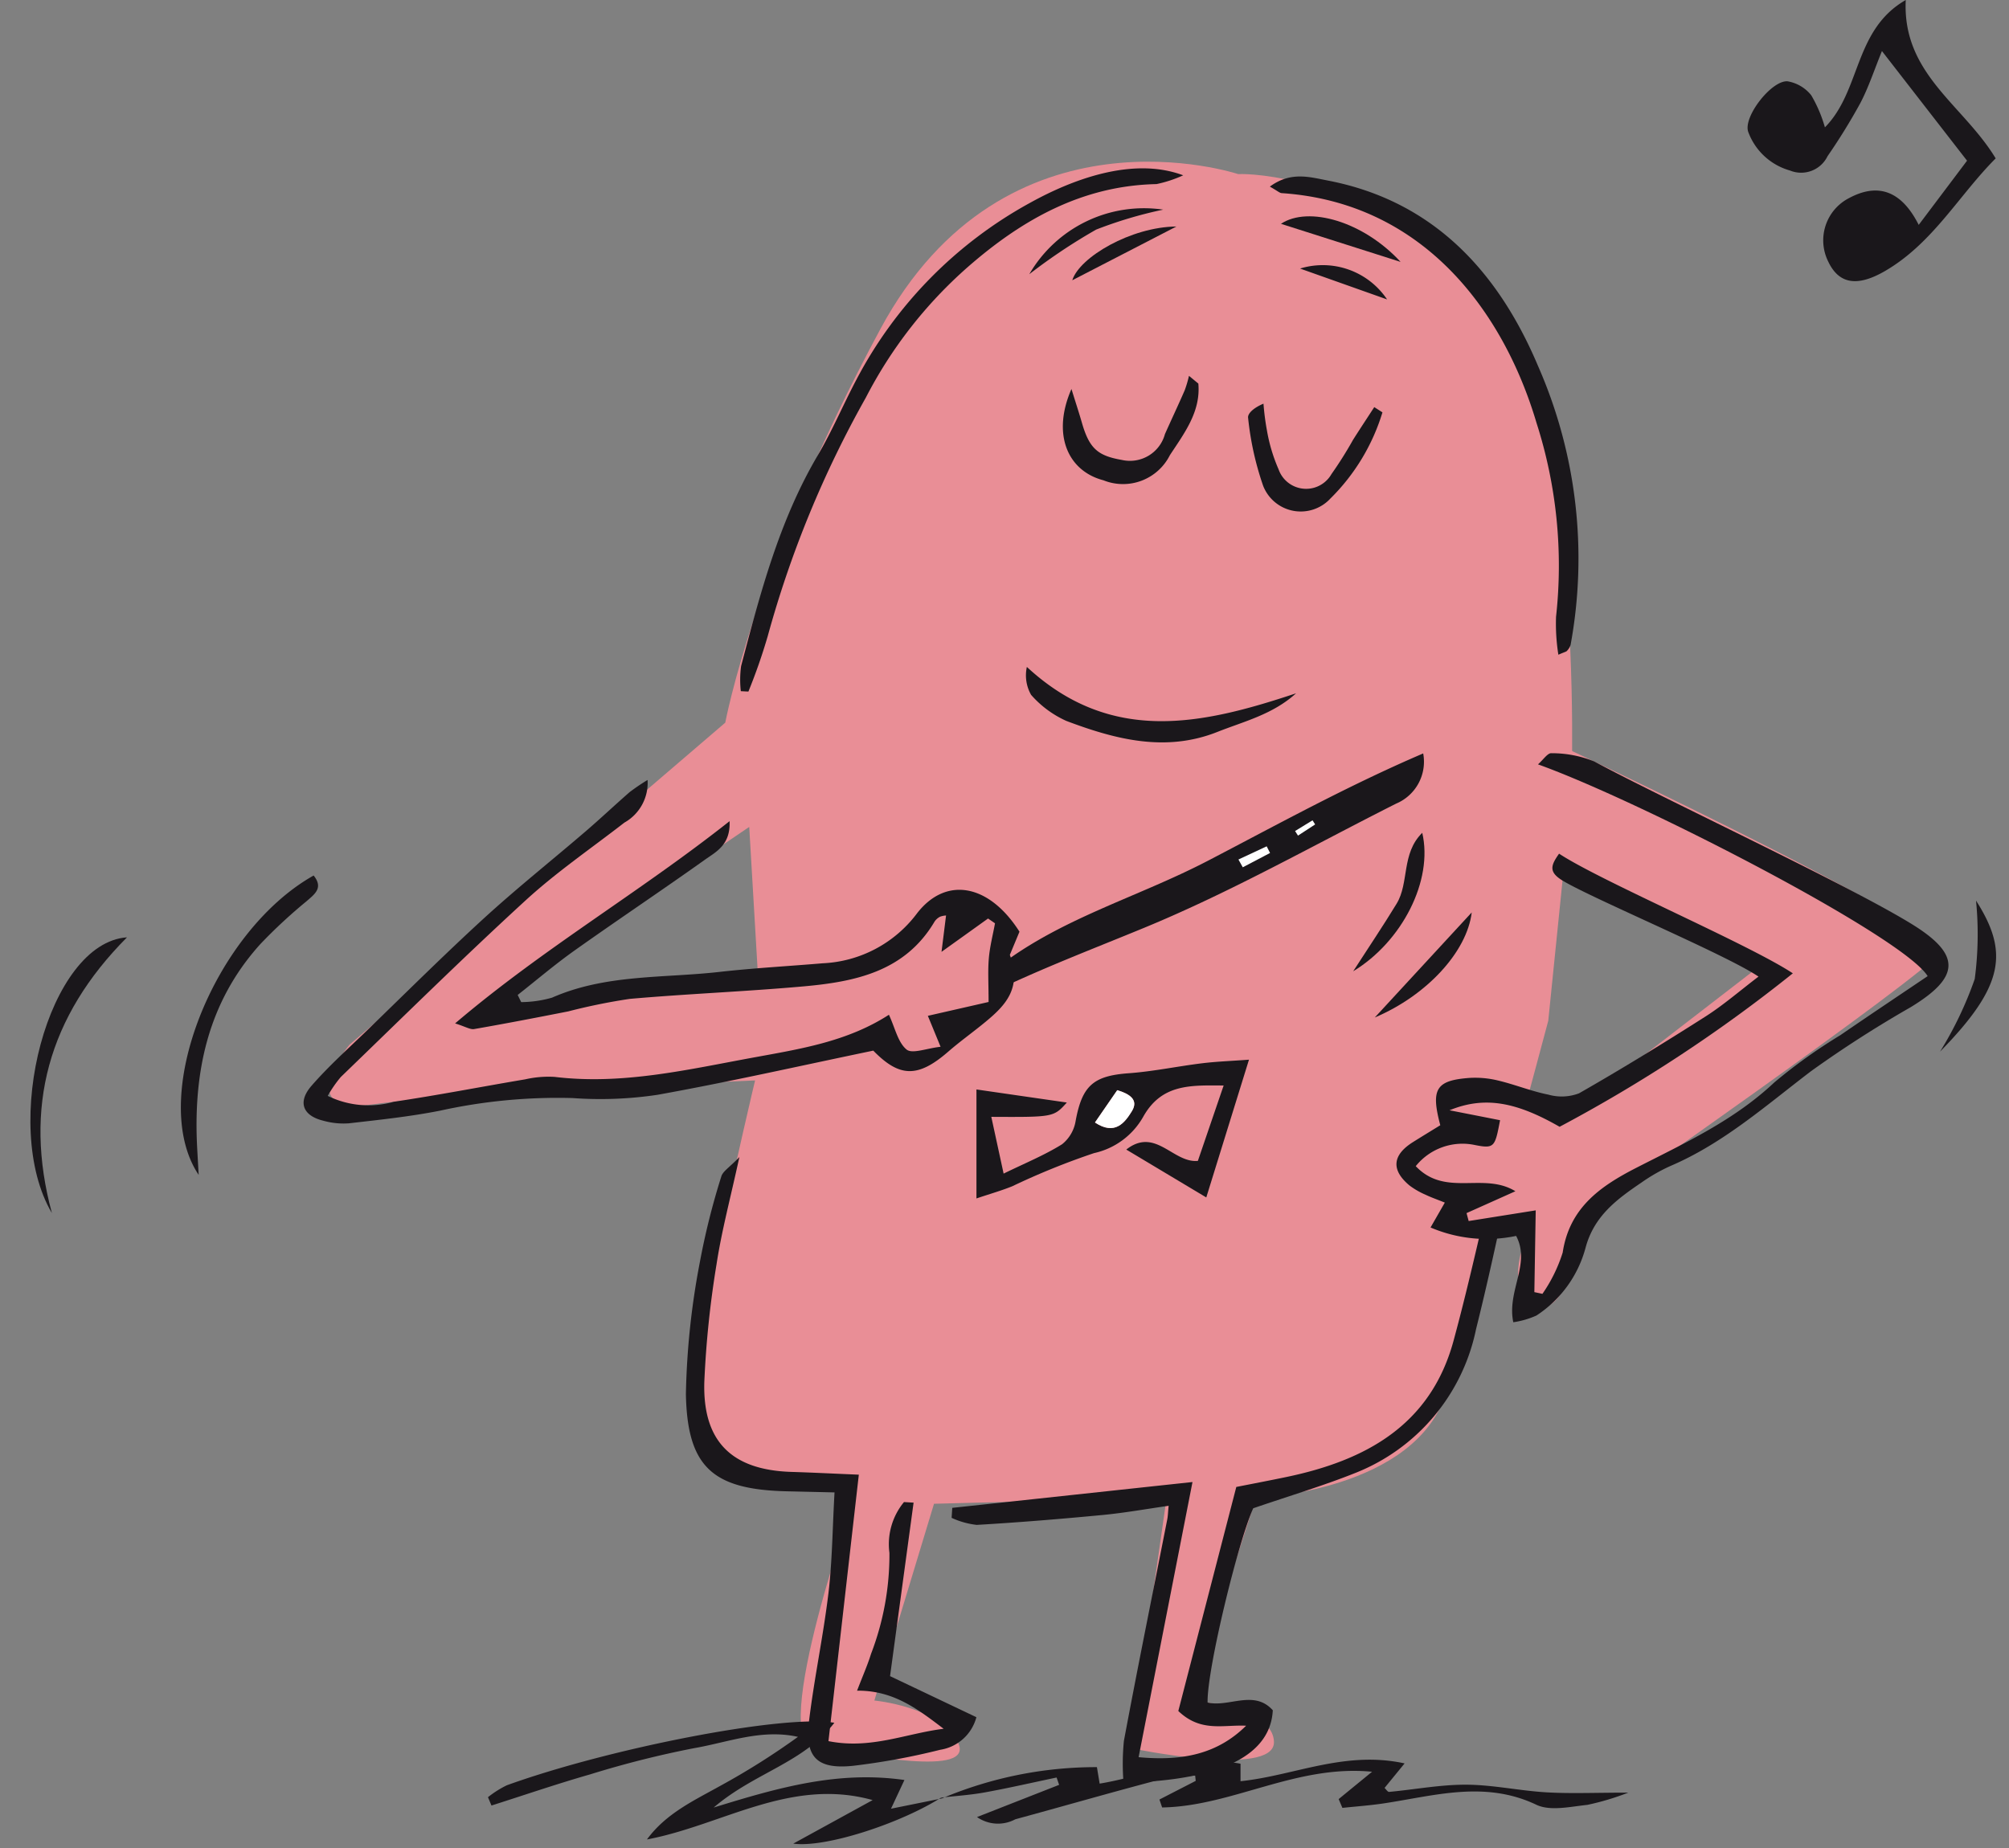 <svg xmlns="http://www.w3.org/2000/svg" xmlns:xlink="http://www.w3.org/1999/xlink" width="121.887" height="112.144" viewBox="0 0 121.887 112.144"><rect x="0" y="0" width="121.887" height="112.144" fill="#808080" stroke="none"/><defs><style>.cls-1{fill:none;}.cls-2{clip-path:url(#clip-path);}.cls-3{clip-path:url(#clip-path-2);}.cls-4{fill:#e98e96;}.cls-5{fill:#1a171b;}.cls-6{fill:#fff;}</style><clipPath id="clip-path"><rect class="cls-1" width="121.887" height="112.144"/></clipPath><clipPath id="clip-path-2"><rect class="cls-1" x="-14.057" y="-23.204" width="161.56" height="157.737"/></clipPath></defs><g id="Kretslopp"><g class="cls-2"><g class="cls-3"><path class="cls-4" d="M95.331,48.204S96.436,21.294,88.623,15.77s-13.504-5.206-13.504-5.206S61.008,5.86,53.41,19.971s-9.408,23.88-9.408,23.88L21.209,63.388S17.59,67.73,22.656,67.007,45.812,65.56,45.812,65.56s-4.704,19.538-3.618,21.709,9.769,3.256,9.769,3.256-5.427,15.197-2.533,15.558,9.769,1.809,8.684-.362-5.066-2.533-5.066-2.533l3.619-11.94,14.111-.362-2.17,15.196s8.683,1.809,8.683-.362-5.066-2.533-5.066-2.533l3.98-12.302s9.769-.362,11.578-6.513S93.934,61.941,93.934,61.941m-64.893-.637L45.456,50.177l.552,9.391Z"/><path class="cls-5" d="M61.267,57.942c.759,2.019-.284,3.078-1.472,4.061-.747.618-1.54,1.18-2.27,1.815-1.85,1.608-2.965,1.55-4.543-.066-4.472.929-8.76,1.902-13.083,2.679a23.344,23.344,0,0,1-5.159.199,33.159,33.159,0,0,0-8.028.762c-1.829.363-3.695.558-5.55.771a4.528,4.528,0,0,1-1.55-.159c-1.248-.306-1.571-1.135-.707-2.125,1.032-1.184,2.211-2.241,3.344-3.336,2.37-2.293,4.707-4.622,7.139-6.846,1.983-1.813,4.092-3.49,6.132-5.242.909-.78,1.78-1.604,2.682-2.391a12.665,12.665,0,0,1,1.086-.736,2.763,2.763,0,0,1-1.408,2.589c-2.007,1.559-4.121,3.004-5.989,4.716-3.811,3.493-7.493,7.127-11.213,10.718a7.386,7.386,0,0,0-.793,1.147,5.609,5.609,0,0,0,4.011.355c2.665-.394,5.312-.912,7.969-1.359a6.35,6.35,0,0,1,1.779-.149c4.095.496,8.032-.434,12.01-1.164,2.869-.527,5.735-.963,8.277-2.606.377.807.545,1.677,1.071,2.11.342.282,1.208-.072,2.063-.167-.303-.739-.502-1.223-.772-1.878q2.035-.464,3.685-.84c0-1.113-.051-1.887.015-2.653.061-.712.245-1.414.374-2.121l-.421-.291c-.825.592-1.65,1.183-2.824,2.023.125-.995.2-1.601.275-2.206a1.206,1.206,0,0,0-.358.072.891.891,0,0,0-.336.294c-1.799,3.045-4.83,3.656-7.966,3.937-3.505.313-7.025.449-10.53.757A36.16,36.16,0,0,0,34.48,61.37c-1.9.374-3.802.741-5.71,1.073-.243.042-.527-.147-1.159-.343,5.354-4.558,11.172-7.936,16.653-12.272.065,1.441-.82,1.858-1.483,2.33-2.622,1.867-5.299,3.655-7.924,5.519-1.189.844-2.301,1.794-3.449,2.696q.107.218.213.435a6.988,6.988,0,0,0,1.87-.27c3.253-1.431,6.752-1.178,10.155-1.562,2.081-.235,4.177-.347,6.265-.524a7.568,7.568,0,0,0,5.716-3.018c1.746-2.274,4.37-1.818,6.225,1.101Z"/><path class="cls-5" d="M75.599,104.716c-1.397-.068-2.743.414-4.11-.893,1.129-4.362,2.283-8.823,3.518-13.595.859-.17,1.944-.376,3.025-.601,4.816-1.002,8.763-3.144,10.156-8.273,1.037-3.817,1.853-7.694,2.799-11.537.201-.815.538-1.596.812-2.393l.416.122a11.722,11.722,0,0,1-.122,1.742c-.821,3.795-1.6,7.601-2.541,11.367A11.964,11.964,0,0,1,82.175,89.4c-1.916.762-3.9,1.354-6.14,2.121-.903,1.977-2.813,9.775-2.77,11.786,1.28.314,2.813-.805,3.956.471-.132,2.639-2.967,4.27-9.055,4.395a14.036,14.036,0,0,1,.022-2.538c.839-4.486,1.749-8.96,2.63-13.438.041-.206.044-.418.084-.826-1.39.198-2.697.434-4.016.559-2.539.242-5.081.451-7.627.6a4.907,4.907,0,0,1-1.524-.428l.04-.606c4.82-.518,9.641-1.037,14.574-1.567-1.053,5.378-2.134,10.898-3.269,16.696,2.684.25,4.785-.198,6.52-1.906"/><path class="cls-5" d="M55.428,91.179c-.466,3.432-.931,6.864-1.428,10.528l5.238,2.492a2.701,2.701,0,0,1-2.198,1.978,41.766,41.766,0,0,1-5.296.973c-2.191.223-2.923-.532-2.66-2.712.313-2.597.866-5.166,1.178-7.763.23-1.919.242-3.864.369-6.116-1.014-.024-1.951-.045-2.887-.067-4.473-.105-6.044-1.438-6.13-5.893a46.884,46.884,0,0,1,.843-7.995,43.983,43.983,0,0,1,1.304-5.212c.091-.322.499-.555,1.097-1.181-.544,2.502-1.077,4.485-1.385,6.502a59.84,59.84,0,0,0-.741,7.125c-.114,3.632,1.666,5.367,5.291,5.477,1.244.038,2.487.101,4.082.168-.63,5.527-1.226,10.761-1.842,16.168,2.565.516,4.72-.472,6.989-.749-1.542-1.167-3.018-2.332-5.253-2.313.34-.888.633-1.542.843-2.222a16.785,16.785,0,0,0,1.12-6.137,4.017,4.017,0,0,1,.884-3.086c.195.012.39.024.584.036"/><path class="cls-5" d="M110.718,7.728c2.205-2.233,1.745-5.915,4.905-7.728-.22,4.489,3.485,6.35,5.456,9.611-2.221,2.219-3.82,5.167-6.736,6.847-1.719.991-2.8.735-3.425-.59a2.882,2.882,0,0,1,1.271-3.851c1.76-.941,3.177-.436,4.22,1.629.977-1.297,1.909-2.535,2.933-3.895-1.681-2.167-3.355-4.323-5.163-6.653-.473,1.16-.81,2.201-1.311,3.156A36.573,36.573,0,0,1,110.877,9.48a1.782,1.782,0,0,1-2.28.866,3.789,3.789,0,0,1-2.53-2.341c-.327-.915,1.43-3.16,2.393-3.07a2.338,2.338,0,0,1,1.429.846,8.323,8.323,0,0,1,.83,1.947"/><path class="cls-5" d="M75.776,64.302c-.901,2.906-1.719,5.547-2.59,8.358l-4.854-2.905c1.772-1.387,2.842.834,4.343.687.49-1.432.99-2.896,1.564-4.574-2.024-.016-3.775-.101-4.894,1.923a4.545,4.545,0,0,1-2.97,2.18,44.028,44.028,0,0,0-4.961,2.011c-.655.265-1.338.458-2.172.739V66.108c1.937.281,3.641.527,5.484.793-.802.888-.802.888-4.583.869.24,1.108.468,2.156.747,3.444,1.305-.638,2.482-1.118,3.546-1.781a2.27,2.27,0,0,0,.823-1.413c.394-2.146,1.077-2.741,3.222-2.896,1.486-.108,2.955-.421,4.437-.603.876-.108,1.761-.139,2.858-.22m-9.343,3.81c1.208.804,1.806.016,2.238-.686.422-.687-.131-1.047-.887-1.274-.431.625-.863,1.252-1.351,1.96"/><path class="cls-5" d="M77.043,11.323c1.267-.93,2.396-.584,3.535-.364,6.465,1.249,10.367,5.628,12.741,11.262A29.018,29.018,0,0,1,95.288,39.135a.935.935,0,0,1-.224.363c-.04.049-.127.06-.517.23a11.977,11.977,0,0,1-.141-2.303,28.313,28.313,0,0,0-1.185-11.764c-2.017-6.806-6.896-13.367-15.459-13.942-.13-.009-.253-.134-.719-.395"/><path class="cls-5" d="M71.785,10.638a7.601,7.601,0,0,1-1.621.533c-4.521.093-8.176,2.171-11.453,5.037a27.005,27.005,0,0,0-6.177,7.913A63.979,63.979,0,0,0,46.58,38.595a34.683,34.683,0,0,1-1.174,3.369q-.23-.011-.46-.024a6.178,6.178,0,0,1,.017-1.522c1.159-4.41,2.31-8.821,4.661-12.806.871-1.478,1.539-3.074,2.344-4.593a25.971,25.971,0,0,1,10.547-10.723c2.407-1.331,6.141-2.83,9.27-1.658"/><path class="cls-5" d="M57.103,109.076c-2.419,1.543-7.01,3.068-8.975,2.794l4.816-2.641c-4.987-1.393-9.116,1.527-13.694,2.389,1.165-1.59,2.864-2.366,4.479-3.269a44.285,44.285,0,0,0,4.684-2.957c-2.221-.494-4.247.334-6.306.687a59.811,59.811,0,0,0-6.301,1.589c-2.011.575-3.993,1.257-5.988,1.891-.071-.169-.142-.338-.213-.506A6.157,6.157,0,0,1,30.75,108.33c6.228-2.251,16.808-4.315,19.87-3.792-1.874,2.442-4.85,3.023-7.321,5.144,3.983-1.234,7.571-2.243,11.573-1.672-.272.581-.475,1.016-.814,1.742,1.149-.232,2.122-.429,3.094-.626Z"/><path class="cls-5" d="M57.151,109.125a24.023,24.023,0,0,1,9.4-1.896c.053.325.1.601.165,1,2.825-.461,5.554-1.781,8.547-1.207v1.061c3.244-.334,6.325-1.874,9.955-1.08-.518.633-.866,1.06-1.216,1.488.09.082.191.249.276.241,1.563-.145,3.124-.445,4.685-.437,1.623.008,3.242.37,4.868.464,1.472.085,2.954.018,4.954.018a15.815,15.815,0,0,1-2.481.742c-1.032.107-2.248.395-3.093-.007-3.119-1.483-6.159-.553-9.238-.086-.838.127-1.685.186-2.529.276q-.113-.267-.227-.533c.61-.5,1.22-.999,2.028-1.66-4.602-.45-8.492,2.098-12.738,2.167q-.081-.24-.163-.481,1.1-.566,2.201-1.132c-.011-.107-.022-.214-.034-.322a16.138,16.138,0,0,0-2.255.275c-2.893.762-5.768,1.592-8.655,2.377a2.223,2.223,0,0,1-2.326-.135c1.818-.713,3.401-1.333,4.983-1.954q-.077-.222-.154-.445c-1.45.305-2.896.637-4.354.903-.871.159-1.76.215-2.644.315l.045.046"/><path class="cls-5" d="M12.053,71.291c-3.115-4.653.91-14.756,6.976-18.165.6.748.076,1.122-.444,1.571A31.373,31.373,0,0,0,15.81,57.271c-3.222,3.554-4.107,7.852-3.842,12.492.029.51.057,1.019.085,1.528"/><path class="cls-5" d="M78.634,42.069c-1.416,1.285-3.152,1.701-4.777,2.345-3.152,1.249-6.191.451-9.16-.668a6.248,6.248,0,0,1-2.14-1.583A2.391,2.391,0,0,1,62.3,40.469c5.12,4.74,10.643,3.498,16.335,1.6"/><path class="cls-5" d="M3.149,73.609C0,68.274,2.954,57.194,7.705,56.878c-4.777,4.799-6.29,10.325-4.556,16.731"/><path class="cls-5" d="M83.874,25.022A12.404,12.404,0,0,1,80.716,30.25a2.448,2.448,0,0,1-4.084-.782,18.157,18.157,0,0,1-.908-4.107c-.045-.278.359-.628.932-.866a15.363,15.363,0,0,0,.213,1.641,10.158,10.158,0,0,0,.702,2.341,1.771,1.771,0,0,0,3.209.292,23.677,23.677,0,0,0,1.311-2.083c.422-.665.857-1.322,1.286-1.982Z"/><path class="cls-5" d="M72.704,23.274c.153,1.709-.856,3.017-1.728,4.348a3.18,3.18,0,0,1-4.026,1.523c-2.196-.573-3.139-2.817-1.944-5.541.281.906.47,1.478.636,2.057.454,1.58.985,1.996,2.423,2.248a2.201,2.201,0,0,0,2.613-1.57c.396-.888.812-1.767,1.2-2.659a7.118,7.118,0,0,0,.258-.874q.284.235.568.469"/><path class="cls-5" d="M119.887,54.649c2,3.135,1.714,5.183-2.184,9.164a22.315,22.315,0,0,0,2.105-4.408,20.756,20.756,0,0,0,.079-4.756"/><path class="cls-5" d="M86.289,50.535c.672,2.887-1.215,6.596-4.191,8.402.913-1.415,1.806-2.739,2.636-4.102.773-1.269.274-3.045,1.555-4.3"/><path class="cls-5" d="M84.974,15.892c-2.612-.832-4.979-1.585-7.258-2.311,1.673-1.107,5.005-.139,7.258,2.311"/><path class="cls-5" d="M89.29,55.366c-.284,2.374-2.71,5.032-5.881,6.375,2.016-2.186,3.939-4.27,5.881-6.375"/><path class="cls-5" d="M62.449,16.637a8.044,8.044,0,0,1,8.123-3.916,25.799,25.799,0,0,0-4.066,1.21,34.557,34.557,0,0,0-4.057,2.706"/><path class="cls-5" d="M71.372,13.745l-6.317,3.262c.438-1.406,3.58-3.241,6.317-3.262"/><path class="cls-5" d="M78.875,16.296a4.696,4.696,0,0,1,5.28,1.873c-1.891-.671-3.585-1.272-5.28-1.873"/><path class="cls-6" d="M66.433,68.112c.488-.708.92-1.335,1.351-1.96.756.228,1.309.587.887,1.274-.431.702-1.03,1.49-2.238.686"/><path class="cls-4" d="M88.151,49.915l18.753,8.594-11.884,9.17s-3.581-1.345-6.087-.424.674,2.038.674,2.038-3.149.383-3.586,2.128,4.443.739,4.443.739-2.162.407-2.124,2.216,4.695-.461,4.695-.461-2.142,4.256.052,5.295,3.196-5.725,3.196-5.725,20.33-14.18,21.385-15.65S91.85,43.914,91.85,43.914"/><path class="cls-5" d="M93.311,46.381c6.189,2.22,22.144,10.434,23.641,12.85-1.758,1.187-3.536,2.373-5.297,3.583a32.335,32.335,0,0,0-4.006,2.867c-2.451,2.311-5.44,3.681-8.367,5.178-2.184,1.118-4.062,2.423-4.473,5.145A9.27,9.27,0,0,1,93.58,78.51q-.245-.053-.49-.104c.027-1.637.054-3.273.083-4.962-1.53.244-2.799.446-4.068.648q-.065-.24-.129-.481L91.94,72.284c-1.94-1.189-4.239.38-6.046-1.522a3.635,3.635,0,0,1,3.602-1.28c1.18.232,1.205.106,1.514-1.508-.857-.169-1.718-.338-3.066-.603,2.147-.881,4.074-.491,6.678,1.002a90.428,90.428,0,0,0,14.15-9.312c-2.71-1.786-11.645-5.589-14.182-7.261-.498.707-.654,1.109.219,1.638,1.783,1.081,9.945,4.505,11.88,5.822-1.143.868-2.127,1.727-3.217,2.422-2.524,1.608-5.076,3.177-7.673,4.661a2.959,2.959,0,0,1-1.859.079c-1.022-.202-2.004-.605-3.02-.849a5.867,5.867,0,0,0-1.776-.165c-2.025.153-2.344.671-1.761,2.871-.527.325-1.089.667-1.648,1.017-1.266.791-1.349,1.702-.214,2.643a4.691,4.691,0,0,0,.964.555c.334.162.688.283,1.173.479-.276.481-.535.933-.866,1.51a8.674,8.674,0,0,0,5.192.512c.903,1.695-.57,3.326-.172,5.238a5.189,5.189,0,0,0,1.403-.407,7.093,7.093,0,0,0,2.98-4.107c.521-1.948,1.916-2.959,3.403-3.969a10.592,10.592,0,0,1,1.754-1.001c3.215-1.377,5.792-3.672,8.532-5.756A69.715,69.715,0,0,1,115.92,61.117c2.971-1.809,3.109-3.163.1-5.025-3.878-2.4-15.287-7.715-19.299-9.889a6.84,6.84,0,0,0-2.597-.498c-.229-.02-.496.399-.812.675"/><path class="cls-5" d="M60.364,58.822c3.867-3.072,8.583-4.331,12.941-6.602,4.252-2.216,8.453-4.536,13.041-6.502a2.755,2.755,0,0,1-1.637,3.043c-5.074,2.555-10.016,5.363-15.288,7.536-3.155,1.3-6.242,2.472-9.418,4.008"/><path class="cls-6" d="M75.137,52.155q.856-.4,1.713-.8.102.201.205.403-.829.434-1.656.869l-.262-.472"/><path class="cls-6" d="M78.573,50.426l1.059-.649q.079.125.158.249l-1.04.679c-.059-.093-.118-.186-.177-.279"/></g></g></g></svg>